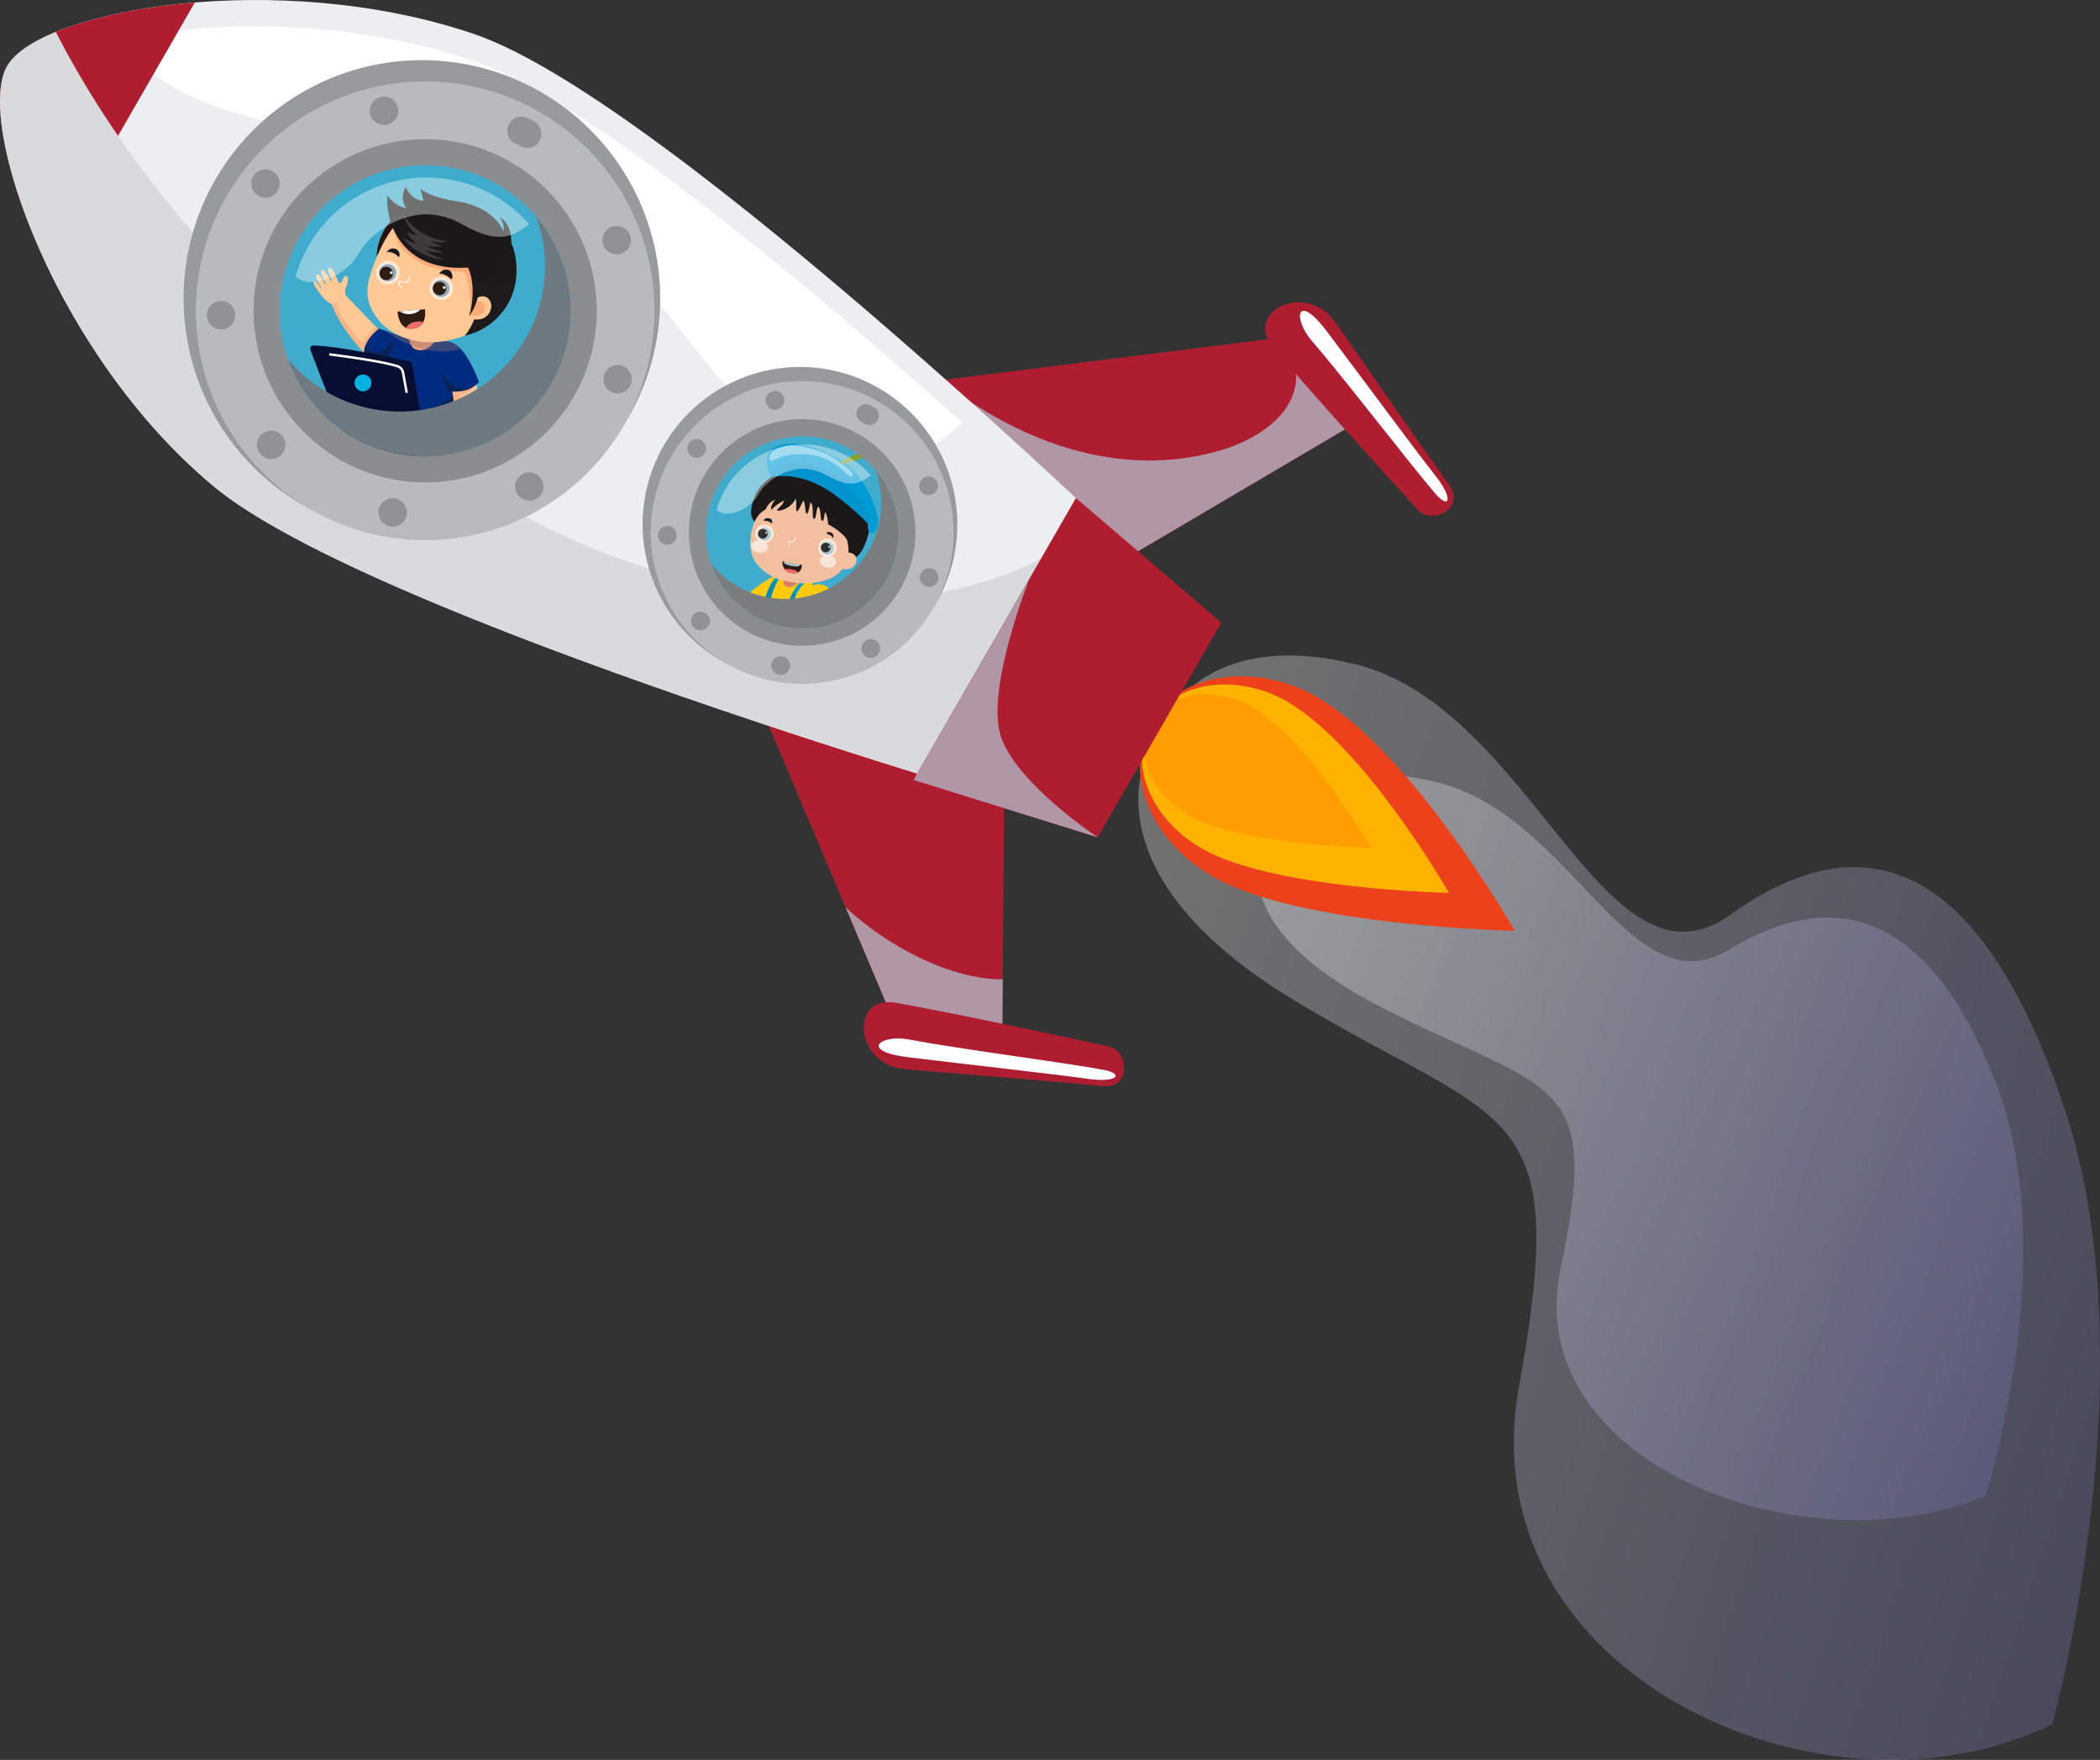 <svg xmlns="http://www.w3.org/2000/svg" xmlns:xlink="http://www.w3.org/1999/xlink" width="1099.788" height="921.557" viewBox="0 0 1099.788 921.557">
  <rect x="0" y="0" width="1099.788" height="921.557" fill="#333333" stroke="none"/>
  <defs>
    <linearGradient id="linear-gradient" y1="0.276" x2="1.076" y2="0.75" gradientUnits="objectBoundingBox">
      <stop offset="0" stop-color="#fff"/>
      <stop offset="1" stop-color="#787ab9"/>
    </linearGradient>
    <linearGradient id="linear-gradient-2" x1="0.031" y1="0.237" x2="1.049" y2="0.767" xlink:href="#linear-gradient"/>
    <clipPath id="clip-path">
      <path id="Path_244" data-name="Path 244" d="M3457.23,531.9a76.206,76.206,0,1,1-104.077,27.983A76.2,76.2,0,0,1,3457.23,531.9Z" transform="translate(-3342.964 -521.707)" fill="none"/>
    </clipPath>
    <radialGradient id="radial-gradient" cx="0.5" cy="0.5" r="0.5" gradientTransform="translate(-33.396 41.604) rotate(44.722)" gradientUnits="objectBoundingBox">
      <stop offset="0.001" stop-color="#5b271d"/>
      <stop offset="0.105" stop-color="#5f2c22"/>
      <stop offset="0.238" stop-color="#6a3b32"/>
      <stop offset="0.388" stop-color="#7d544c"/>
      <stop offset="0.549" stop-color="#987771"/>
      <stop offset="0.719" stop-color="#baa4a0"/>
      <stop offset="0.894" stop-color="#e3dad9"/>
      <stop offset="1" stop-color="#fff"/>
    </radialGradient>
    <radialGradient id="radial-gradient-2" cx="0.05" cy="0.576" r="0.924" gradientTransform="matrix(-0.041, -0.999, -0.999, 0.041, -505.738, -485.471)" gradientUnits="objectBoundingBox">
      <stop offset="0" stop-color="#fff"/>
      <stop offset="0.443" stop-color="#fdfdfd"/>
      <stop offset="0.602" stop-color="#f6f8f9"/>
      <stop offset="0.716" stop-color="#eaeef2"/>
      <stop offset="0.808" stop-color="#d9e1e8"/>
      <stop offset="0.887" stop-color="#c3d0da"/>
      <stop offset="0.955" stop-color="#a9bbca"/>
      <stop offset="1" stop-color="#93aabd"/>
    </radialGradient>
    <radialGradient id="radial-gradient-3" cx="0.466" cy="0.48" r="0.558" gradientTransform="matrix(-0.978, -0.162, -0.137, 0.841, -1299.161, -127.001)" gradientUnits="objectBoundingBox">
      <stop offset="0" stop-color="#9e4c58"/>
      <stop offset="0.22" stop-color="#9f4e5a"/>
      <stop offset="0.372" stop-color="#a45763"/>
      <stop offset="0.504" stop-color="#ac6771"/>
      <stop offset="0.624" stop-color="#b87d85"/>
      <stop offset="0.736" stop-color="#c799a0"/>
      <stop offset="0.843" stop-color="#dabbc0"/>
      <stop offset="0.943" stop-color="#f0e4e6"/>
      <stop offset="1" stop-color="#fff"/>
    </radialGradient>
    <radialGradient id="radial-gradient-4" cx="0.5" cy="0.5" r="0.5" gradientTransform="matrix(0.979, 0.203, -0.203, 0.979, -5.327, 13.276)" xlink:href="#radial-gradient"/>
    <radialGradient id="radial-gradient-5" cx="0.401" cy="0.945" r="0.924" gradientTransform="matrix(-0.941, -0.337, -0.337, 0.941, -856.529, -148.775)" xlink:href="#radial-gradient-2"/>
    <linearGradient id="linear-gradient-3" x1="-15.205" y1="0.23" x2="-14.641" y2="2.49" gradientUnits="objectBoundingBox">
      <stop offset="0" stop-color="#009ce5"/>
      <stop offset="0.403" stop-color="#080d32"/>
    </linearGradient>
    <linearGradient id="linear-gradient-4" x1="-1.314" y1="1.762" x2="-0.715" y2="4.256" gradientUnits="objectBoundingBox">
      <stop offset="0" stop-color="#00b2e1"/>
      <stop offset="1" stop-color="#284999"/>
    </linearGradient>
    <clipPath id="clip-path-2">
      <path id="Path_287" data-name="Path 287" d="M3985.345,888.844a50.316,50.316,0,1,1-68.718,18.475A50.318,50.318,0,0,1,3985.345,888.844Z" transform="translate(-3909.899 -882.117)" fill="none"/>
    </clipPath>
    <radialGradient id="radial-gradient-6" cx="0.538" cy="0.502" r="0.483" gradientTransform="matrix(-1.038, -0.105, -0.109, 0.994, -295.991, -15.218)" gradientUnits="objectBoundingBox">
      <stop offset="0" stop-color="#fe9e2d"/>
      <stop offset="0.299" stop-color="#feb01f"/>
      <stop offset="0.713" stop-color="#fec311"/>
      <stop offset="1" stop-color="#ffca0c"/>
    </radialGradient>
    <radialGradient id="radial-gradient-7" cx="0.591" cy="0.645" r="0.788" gradientTransform="matrix(-1.055, -0.105, -0.111, 0.994, -544.733, -27.777)" gradientUnits="objectBoundingBox">
      <stop offset="0" stop-color="#fe9e2d"/>
      <stop offset="0.636" stop-color="#febd15"/>
      <stop offset="1" stop-color="#ffca0c"/>
    </radialGradient>
    <radialGradient id="radial-gradient-8" cx="0.175" cy="1.378" r="1.503" gradientTransform="matrix(-0.65, -0.023, -0.015, 1, -821.505, -11.446)" gradientUnits="objectBoundingBox">
      <stop offset="0.391" stop-color="#f8aa9a"/>
      <stop offset="0.57" stop-color="#f6a797"/>
      <stop offset="0.662" stop-color="#f09f90"/>
      <stop offset="0.734" stop-color="#e79283"/>
      <stop offset="0.796" stop-color="#da7f70"/>
      <stop offset="0.801" stop-color="#d97e6f"/>
    </radialGradient>
    <radialGradient id="radial-gradient-9" cx="0.495" cy="0.5" r="0.5" gradientTransform="matrix(0, 1, -1, 0, -323.915, -378.145)" gradientUnits="objectBoundingBox">
      <stop offset="0" stop-color="#eb7ba7"/>
      <stop offset="0.174" stop-color="#eb7fa9"/>
      <stop offset="0.348" stop-color="#ed8bb1"/>
      <stop offset="0.523" stop-color="#f09fbf"/>
      <stop offset="0.698" stop-color="#f4bbd2"/>
      <stop offset="0.872" stop-color="#fadfea"/>
      <stop offset="1" stop-color="#fff"/>
    </radialGradient>
    <radialGradient id="radial-gradient-10" cx="0.495" cy="0.5" r="0.5" gradientTransform="matrix(0, 1, -1, 0, -325.132, -367.639)" xlink:href="#radial-gradient-9"/>
    <radialGradient id="radial-gradient-11" cx="0.477" cy="0.49" r="0.452" gradientTransform="matrix(-1.258, -0.089, -0.113, 0.996, -2318.838, -91.488)" xlink:href="#radial-gradient-3"/>
    <radialGradient id="radial-gradient-12" cx="0.5" cy="0.5" r="0.5" gradientTransform="matrix(0.356, 0.935, -0.935, 0.356, -57.625, 123.129)" xlink:href="#radial-gradient-3"/>
    <radialGradient id="radial-gradient-13" cx="0.452" cy="0.455" r="0.557" gradientTransform="matrix(0.51, 0.86, -0.86, 0.51, -60.08, 162.719)" gradientUnits="objectBoundingBox">
      <stop offset="0" stop-color="#fff"/>
      <stop offset="0.47" stop-color="#fdfdfd"/>
      <stop offset="0.64" stop-color="#f6f9fa"/>
      <stop offset="0.761" stop-color="#eaf1f3"/>
      <stop offset="0.858" stop-color="#d9e6e9"/>
      <stop offset="0.941" stop-color="#c3d7dd"/>
      <stop offset="1" stop-color="#afcad2"/>
    </radialGradient>
    <radialGradient id="radial-gradient-14" cx="0.5" cy="0.5" r="0.5" gradientTransform="matrix(0.334, 0.943, -0.943, 0.334, -116.993, 241.133)" gradientUnits="objectBoundingBox">
      <stop offset="0"/>
      <stop offset="0.366" stop-color="#020202"/>
      <stop offset="0.607" stop-color="#0b0b0b"/>
      <stop offset="0.812" stop-color="#19191a"/>
      <stop offset="0.996" stop-color="#2e2e2f"/>
      <stop offset="1" stop-color="#2f2f30"/>
    </radialGradient>
    <radialGradient id="radial-gradient-15" cx="0.5" cy="0.5" r="0.5" gradientTransform="translate(-7.191 64.97) rotate(31.672)" xlink:href="#radial-gradient-3"/>
    <radialGradient id="radial-gradient-16" cx="0.435" cy="0.486" r="0.557" gradientTransform="matrix(0.883, 0.47, -0.47, 0.883, -6.748, 84.495)" xlink:href="#radial-gradient-13"/>
    <radialGradient id="radial-gradient-17" cx="0.5" cy="0.5" r="0.5" gradientTransform="matrix(1, 0.011, -0.011, 1, 0.394, 2.576)" xlink:href="#radial-gradient-14"/>
    <radialGradient id="radial-gradient-18" cx="0.499" cy="0.505" r="0.601" gradientTransform="matrix(-0.719, -0.166, -0.121, 0.986, -5216.308, -502.492)" gradientUnits="objectBoundingBox">
      <stop offset="0" stop-color="#fff"/>
      <stop offset="0.879" stop-color="#fff"/>
      <stop offset="1" stop-color="#fff"/>
    </radialGradient>
    <radialGradient id="radial-gradient-19" cx="0.499" cy="0.505" r="0.602" gradientTransform="matrix(-0.718, -0.166, -0.121, 0.986, -5114.577, -492.75)" xlink:href="#radial-gradient-18"/>
    <radialGradient id="radial-gradient-20" cx="0.553" cy="0.598" r="1.404" gradientTransform="matrix(-0.308, -0.139, -0.043, 0.99, -635.541, -67.255)" xlink:href="#radial-gradient-13"/>
    <radialGradient id="radial-gradient-21" cx="0.138" cy="0.375" r="0.808" gradientTransform="matrix(-0.451, 0.925, 1.101, 0.379, -391.21, 240.037)" gradientUnits="objectBoundingBox">
      <stop offset="0" stop-color="#eb9123"/>
      <stop offset="0.41" stop-color="#f5b016"/>
      <stop offset="0.758" stop-color="#fcc30e"/>
      <stop offset="1" stop-color="#ffca0c"/>
    </radialGradient>
  </defs>
  <g id="Group_82" data-name="Group 82" transform="translate(-2971.116 -302.016)">
    <path id="Path_175" data-name="Path 175" d="M4963.414,1732.989c-117.861,58.541-306.751-24.977-279.433-176.4s-5.463-135.033-117.081-202.159-77.273-129.569-77.273-129.569,15.611-69.468,108.5-46.832,130.35,178.743,196.7,131.13,129.569-33.563,174.84,101.47S4963.414,1732.989,4963.414,1732.989Z" transform="translate(-917.374 -528.216)" opacity="0.3" fill="url(#linear-gradient)"/>
    <path id="Path_176" data-name="Path 176" d="M5024.384,1709.615c-93.845,39.507-244.243-16.857-222.492-119.049s-4.35-91.131-93.222-136.433-61.527-87.443-61.527-87.443,12.43-46.882,86.386-31.606,103.788,120.629,156.614,88.5,103.167-22.651,139.212,68.479S5024.384,1709.615,5024.384,1709.615Z" transform="translate(-1013.463 -624.305)" opacity="0.3" fill="url(#linear-gradient-2)"/>
    <g id="Group_81" data-name="Group 81" transform="translate(2971.116 302.016)">
      <path id="Path_177" data-name="Path 177" d="M4412.367,746.006l39.486,37.564L4315.53,863.9l-98.187-93.411Z" transform="translate(-3726.476 -571.126)" fill="#af1e30"/>
      <path id="Path_178" data-name="Path 178" d="M4404.99,772.315c-2.838,18.593-23.139,29.968-39.7,34.756-52.3,15.122-104.829-4.419-146.223-36.8l-1.721.216L4315.53,863.9l136.323-80.328-39.486-37.564-13.2,1.655C4403.223,755.753,4406.242,764.112,4404.99,772.315Z" transform="translate(-3726.476 -571.126)" fill="#b196a6" style="mix-blend-mode: multiply;isolation: isolate"/>
      <path id="Path_179" data-name="Path 179" d="M4657.56,727.73c21.1,25.005,61,68.993,75.661,84.854,7.7,8.336,25.029-1.126,16.38-13.088-14.807-20.47-36.4-51.987-59.735-85.273C4674.835,692.783,4641.4,708.588,4657.56,727.73Z" transform="translate(-3990.688 -545.628)" fill="#af1e30"/>
      <path id="Path_180" data-name="Path 180" d="M4705.743,730.906c17.9,20.776,51.456,64.665,64.692,80.013,7.416,8.6,9.535,2.854.474-8.8-15.518-19.943-32.81-43.71-57.3-76.161C4697.842,705.064,4695.588,719.121,4705.743,730.906Z" transform="translate(-4018.77 -552.475)" fill="#fff" style="mix-blend-mode: soft-light;isolation: isolate"/>
      <path id="Path_181" data-name="Path 181" d="M4052.836,1407.67l52.3,15.32,1.125-158.225-130.055-38.1Z" transform="translate(-3580.32 -862.463)" fill="#af1e30"/>
      <path id="Path_182" data-name="Path 182" d="M4141.39,1537.922a160.246,160.246,0,0,1-45.942-29.606l29.661,70.065,52.3,15.32.34-47.779C4164.9,1546.321,4149.954,1541.52,4141.39,1537.922Z" transform="translate(-3652.592 -1033.175)" fill="#b196a6" style="mix-blend-mode: multiply;isolation: isolate"/>
      <g id="Group_51" data-name="Group 51" transform="translate(596.921 354.156)">
        <path id="Path_183" data-name="Path 183" d="M4579.2,1211.9c50.448,29.069,103.779,122.518,103.779,122.518s-112.7-2.218-158.041-28.339c-33.847-19.5-47.241-55.3-32.262-81.307S4547.911,1193.876,4579.2,1211.9Z" transform="translate(-4486.594 -1201.157)" fill="#ec411b"/>
        <path id="Path_184" data-name="Path 184" d="M4565.223,1220.826c41.306,23.8,84.972,100.315,84.972,100.315s-92.282-1.818-129.4-23.205c-27.713-15.969-38.684-45.282-26.417-66.575S4539.6,1206.062,4565.223,1220.826Z" transform="translate(-4488.291 -1207.743)" fill="#ffb300"/>
        <path id="Path_185" data-name="Path 185" d="M4548.652,1231.392c30.474,17.559,62.685,74,62.685,74s-68.075-1.339-95.461-17.119c-20.445-11.779-28.535-33.4-19.487-49.111S4529.75,1220.5,4548.652,1231.392Z" transform="translate(-4490.303 -1215.547)" fill="#ff9d02"/>
      </g>
      <path id="Path_186" data-name="Path 186" d="M3581.769,607.471s-260.009-252.908-362.46-287.679-227.407-12.768-244.46,16.826,25.268,151.018,108.042,219.936,430.67,169.3,430.67,169.3Z" transform="translate(-2971.116 -302.016)" fill="#edeeef"/>
      <path id="Path_187" data-name="Path 187" d="M3254.548,395.409c50.174,9.6,98.662,30.119,137.618,63.917,38.13,33.082,65.44,96.292,118.625,108.438,20.04,4.573,36.656-3.192,52.575-15.138,2.965-2.223,6.36-4.94,9.722-7.979-84.089-75.213-197.337-169.6-257.058-189.865-62.691-21.278-133.736-21.267-183.393-11.294C3156.488,381.6,3214,387.652,3254.548,395.409Z" transform="translate(-3069.016 -323.236)" fill="#fff"/>
      <path id="Path_188" data-name="Path 188" d="M3073.145,305.318c-50.078,4.133-89.277,17.653-98.294,33.3s-1.422,56.981,19.966,102.643Z" transform="translate(-2971.119 -304.018)" fill="#af1e30"/>
      <path id="Path_189" data-name="Path 189" d="M3519.627,618.658c-64.846,35.164-154.211,26.1-221.5,2.6-76.5-26.7-139.812-81.062-195.6-138.515-40.207-41.4-76.015-87.153-102.169-138.3-12.789,5.251-21.757,11.387-25.505,17.889-17.054,29.6,25.268,151.018,108.042,219.936s430.67,169.3,430.67,169.3l68.209-118.387s-13.625-13.248-35.827-34.07A124.567,124.567,0,0,1,3519.627,618.658Z" transform="translate(-2971.116 -327.734)" fill="#d8dadb" style="mix-blend-mode: multiply;isolation: isolate"/>
      <path id="Path_190" data-name="Path 190" d="M4282.154,1141.777l64.758-112.391L4270.783,964.1l-85.063,147.63Z" transform="translate(-3707.308 -703.317)" fill="#af1e30"/>
      <path id="Path_191" data-name="Path 191" d="M4231.729,1154.827c-8.866-24.466,14.7-83.418,14.7-83.418l-60.709,105.364,96.434,30.045S4240.6,1179.3,4231.729,1154.827Z" transform="translate(-3707.308 -768.358)" fill="#b196a6" style="mix-blend-mode: multiply;isolation: isolate"/>
      <g id="Group_65" data-name="Group 65" transform="translate(96.127 31.489)">
        <path id="Path_192" data-name="Path 192" d="M3402.3,398.651a124.8,124.8,0,1,1-170.446,45.831A124.8,124.8,0,0,1,3402.3,398.651Z" transform="translate(-3215.165 -381.962)" fill="#989b9e"/>
        <path id="Path_193" data-name="Path 193" d="M3411.594,426.329a120.091,120.091,0,1,1-164.012,44.1A120.09,120.09,0,0,1,3411.594,426.329Z" transform="translate(-3225.082 -399.12)" fill="#b8babc"/>
        <path id="Path_194" data-name="Path 194" d="M3425.287,458a106.926,106.926,0,1,1-146.032,39.266A106.926,106.926,0,0,1,3425.287,458Z" transform="translate(-3245.346 -419.384)" fill="none" stroke="#909295" stroke-linecap="round" stroke-miterlimit="10" stroke-width="14.855" stroke-dasharray="0 74.277"/>
        <path id="Path_195" data-name="Path 195" d="M3443.032,499.051A89.86,89.86,0,1,1,3320.3,532.046,89.861,89.861,0,0,1,3443.032,499.051Z" transform="translate(-3271.61 -445.649)" fill="#8b8e91"/>
        <path id="Path_196" data-name="Path 196" d="M3457.23,531.9a76.206,76.206,0,1,1-104.077,27.983A76.2,76.2,0,0,1,3457.23,531.9Z" transform="translate(-3292.626 -466.664)" fill="#40accd"/>
        <g id="Group_64" data-name="Group 64" transform="translate(50.338 55.043)">
          <g id="Group_63" data-name="Group 63" clip-path="url(#clip-path)">
            <g id="Group_62" data-name="Group 62" transform="translate(15.959 11.454)">
              <g id="Group_59" data-name="Group 59" transform="translate(1.823)">
                <path id="Path_197" data-name="Path 197" d="M3388.322,665.456c1.487-1.249,2.743,2.243,4.038,3.8.389-.225-1.116-2.146-1.969-4.012-.709-1.55-1.4-3.112-.48-3.68,1.533-.943,3.708,4.917,4.512,5.109.524-.6-3.921-6.716-1.872-7.461,1.6-.58,4.323,6.187,5.01,5.874a11.318,11.318,0,0,0-.925-2.87c-.906-2.394-1.377-3.628-.326-4.17,1.2-.621,2.312,1.663,3.352,4.183,2.173,5.265,2.545,4.364,3.905,1.462.96-2.049,1.974-1.53,2.291-.869.326.681.471,2.306-.793,5.346a5.518,5.518,0,0,0-.288,3.861c-.047,0-.09,0-.136,0,1.811,1.974,11.992,12.884,18.187,18.761-4.292,2.739-6.019,7.543-7.4,12.451-2.312-1.97-8.478-9.366-11.878-14.663a62.068,62.068,0,0,1-6.061-11.747c-1.755-.481-4.126-2.836-5.42-4.5C3389.991,669.672,3387.333,665.857,3388.322,665.456Z" transform="translate(-3388.109 -615.739)" fill="#ffc894"/>
                <path id="Path_198" data-name="Path 198" d="M3414.78,701.731c-.4,5.908,6.461,14.126,11.864,21.055.56.059,1.833,2.01,3.662-1.872,1.373-2.148,3.03-4.518,5.3-5.346.639.626,1.253,1.219,1.832,1.769-4.292,2.739-6.019,7.543-7.4,12.451-2.312-1.97-8.478-9.366-11.878-14.663a62.834,62.834,0,0,1-5.938-11.423A4.234,4.234,0,0,0,3414.78,701.731Z" transform="translate(-3402.723 -642.277)" fill="#f8966a" opacity="0.4" style="mix-blend-mode: multiply;isolation: isolate"/>
                <path id="Path_199" data-name="Path 199" d="M3623.224,939.205s6.785.638,9.253,4.089-.507,10.69-2.281,14.044-6.267,10.931-10.707,8.468-1.09-12.1-1.09-12.1,3.157.393,5.52-5.724S3623.224,939.205,3623.224,939.205Z" transform="translate(-3526.958 -786.214)" fill="#383849"/>
                <path id="Path_200" data-name="Path 200" d="M3635.254,949.129q-.109-.152-.23-.3c-.385,8.385-3.3,16.658-10.364,21.881a4.148,4.148,0,0,1-2.891.592,3.679,3.679,0,0,0,.5.337c4.44,2.463,8.933-5.114,10.707-8.468S3637.722,952.58,3635.254,949.129Z" transform="translate(-3529.735 -792.049)" fill="#c4c0b3"/>
                <path id="Path_201" data-name="Path 201" d="M3617.873,979.867a.43.43,0,0,1,.1-.422c.061-.051.817-.682,1.657-1.339a3.982,3.982,0,0,0-1.46-.675.157.157,0,0,1-.068-.015.246.246,0,0,1-.2-.189.465.465,0,0,1,.053-.417,16.111,16.111,0,0,1,1.61-1.721c-.521-.374-1.01-.7-1.307-.885a.389.389,0,0,1-.143-.338.336.336,0,0,1,.162-.308c2.467-1.049,3.815.068,3.871.117a.427.427,0,0,1,.113.369.284.284,0,0,1-.2.269,3.657,3.657,0,0,0-1.515.748,6.755,6.755,0,0,1,1.509,1.485.484.484,0,0,1,.026.411.339.339,0,0,1-.165.315,7.714,7.714,0,0,0-1.217.8c.7.49,1.3.952,1.432,1.058a.435.435,0,0,1,.111.427c-.04.163-.154.258-.269.206a6.034,6.034,0,0,0-3.829.322.156.156,0,0,1-.092,0A.284.284,0,0,1,3617.873,979.867Zm2.3-1.407c-.249.191-.5.387-.731.573a7.151,7.151,0,0,1,1.375-.127C3620.61,978.758,3620.392,978.607,3620.174,978.46Zm-.985-1.342c.306.164.638.367.965.582.306-.232.607-.453.873-.637A5.348,5.348,0,0,0,3619.188,977.118Zm.866-1.665a13.966,13.966,0,0,0-1.042,1.007,5.581,5.581,0,0,1,2.186-.058A13.513,13.513,0,0,0,3620.055,975.453Zm-1-1.47c.281.189.627.428.985.692a6.542,6.542,0,0,1,1.135-.761A3.943,3.943,0,0,0,3619.051,973.983Z" transform="translate(-3527.362 -806.764)" fill="#e0e1e1"/>
                <path id="Path_202" data-name="Path 202" d="M3441.383,1017.019s-14.292-1.113-14.681,4.555c-.285,4.156,9.472,7.491,15.445,8.527,7.536,1.307,13.983.912,14.923-1.989.911-2.808.291-7.908.291-7.908S3450.229,1024.575,3441.383,1017.019Z" transform="translate(-3411.497 -833.324)" fill="#383849"/>
                <path id="Path_203" data-name="Path 203" d="M3429.628,1028.471a6.838,6.838,0,0,1-2.469-3.372,3.075,3.075,0,0,0-.456,1.426c-.285,4.156,9.472,7.491,15.445,8.527,7.536,1.307,13.983.912,14.923-1.989.06-.185.113-.38.16-.582C3447.84,1034.209,3439.333,1033.519,3429.628,1028.471Z" transform="translate(-3411.497 -838.276)" fill="#c4c0b3"/>
                <path id="Path_204" data-name="Path 204" d="M3463.226,738.951c4.781,1.609,5.66,1.946,10.948,3.879a177.327,177.327,0,0,0-7.716,16.759,73,73,0,0,1-10.544-6.572C3453.583,749.21,3458.934,741.69,3463.226,738.951Z" transform="translate(-3428.864 -664.836)" fill="#002b7f"/>
                <path id="Path_205" data-name="Path 205" d="M3464.137,758.911c3.167-1.187,5.323-5.649,9.04-7.036-2.044,2.546-4.6,9.9-6.719,15.548a73.062,73.062,0,0,1-10.544-6.572c-.8-1.309-.694-3.057-.034-4.9C3458.345,758.343,3460.962,759.969,3464.137,758.911Z" transform="translate(-3428.864 -672.67)" fill="#1a1818" opacity="0.4" style="mix-blend-mode: multiply;isolation: isolate"/>
                <path id="Path_206" data-name="Path 206" d="M3462.436,865.074s-2.49,51.906-3.138,59.85c2.625,3.533,13.753,7.244,17.97,4.847,2.453-26.365,5.205-37.88,5.27-43.924,2.67,5.794,5.607,8.116,9.339,11.252,7.1,5.97,26.353,12.306,31.7,11.894,7.182-3.311,5.455-15.061,5.455-15.061s-11.564-4.416-16.208-9.045c0,0,.309-13.953-1.632-17.258C3511.189,867.628,3482.356,881.6,3462.436,865.074Z" transform="translate(-3431.257 -741.282)" fill="#b87e67"/>
                <path id="Path_207" data-name="Path 207" d="M3533.81,871.558c1.941,3.305,1.632,17.258,1.632,17.258,4.644,4.629,16.208,9.045,16.208,9.045s1.727,11.75-5.454,15.061c-.214.016-.459.018-.717.014,3.094-3.418,3.9-8.6,2-11.939-2.386-4.214-8.809-7.721-12.4-5.836-2.976,1.385-7.927,5.391-11.728,3.859.059-.56-1.5-1.857-.883-2.357,7.249-4.331,9.018-10.371,8.665-17.766-9.606,5.214-21.894,9.014-30.585.173-1.365-1.223-2.671-2.494-3.93-3.8C3514.537,880.9,3533.81,871.558,3533.81,871.558Z" transform="translate(-3453.878 -745.212)" fill="#74545e" opacity="0.4" style="mix-blend-mode: multiply;isolation: isolate"/>
                <path id="Path_208" data-name="Path 208" d="M3488.716,895.141c1.752,5.117,6.407,8.263,6.11,13.853-.259,10.151-1.281,16.119-1.928,29.323-.211,4.309-1.508,7.647-4.106,10.219,2.508.388,4.831.3,6.306-.54,2.331-25.05,5.031-37.523,5.35-43.89C3496.208,901.229,3491.707,898.385,3488.716,895.141Z" transform="translate(-3449.088 -759.506)" fill="#74545e" opacity="0.4" style="mix-blend-mode: multiply;isolation: isolate"/>
                <path id="Path_209" data-name="Path 209" d="M3477.4,747.912s-4.94,6.8-10.563,26.005a132.654,132.654,0,0,0-4.945,26.164s4.21,6.244,25.427,6.156c13.992-.057,29.4-5.212,29.315-9.216-.8-5.9-3.456-12-5.213-22.789-3.221-19.773-7.89-22.326-7.89-22.326S3500.995,748.81,3477.4,747.912Z" transform="translate(-3432.829 -670.268)" fill="#002b7f"/>
                <path id="Path_210" data-name="Path 210" d="M3515.237,836.343c-4.6-1.62-3.68-4.934-3-5.995-3.417-4.221,1.81-10.712,7.6-9.647,4.162-.7,11.859-2.611,15.921-7.589a35.354,35.354,0,0,0,4.746-9.2c.263,1.327.521,2.739.769,4.265,1.757,10.787,4.41,16.887,5.213,22.789.088,4-15.322,9.159-29.315,9.216-1.281.005-2.5-.013-3.657-.052C3511.191,837.591,3522.39,839.6,3515.237,836.343Z" transform="translate(-3462.685 -704.208)" fill="#1a1818" opacity="0.4" style="mix-blend-mode: multiply;isolation: isolate"/>
                <path id="Path_211" data-name="Path 211" d="M3514.59,747.266s-.055,6.077,3.423,7.477c7.07,2.846,11.466-6.019,11.466-6.019Z" transform="translate(-3464.771 -669.876)" fill="#f9a27c"/>
                <path id="Path_212" data-name="Path 212" d="M3445.158,1016.9a.386.386,0,0,1,.429.065c.055.064.736.851,1.449,1.732a5.071,5.071,0,0,0,.577-1.728.2.2,0,0,1,.011-.08.286.286,0,0,1,.175-.252.416.416,0,0,1,.421.014,15.854,15.854,0,0,1,1.829,1.636c.338-.631.629-1.22.8-1.578a.394.394,0,0,1,.328-.2.313.313,0,0,1,.319.15c1.214,2.68.188,4.33.143,4.4a.418.418,0,0,1-.361.169.276.276,0,0,1-.282-.194,4.158,4.158,0,0,0-.849-1.635,7.868,7.868,0,0,1-1.383,1.872.442.442,0,0,1-.409.074.314.314,0,0,1-.326-.152,8.448,8.448,0,0,0-.877-1.292c-.442.851-.865,1.574-.961,1.739a.421.421,0,0,1-.42.173c-.165-.028-.268-.146-.224-.282a7.661,7.661,0,0,0-.579-4.3.2.2,0,0,1-.009-.1A.317.317,0,0,1,3445.158,1016.9Zm1.561,2.453c-.208-.261-.421-.521-.622-.766a9.062,9.062,0,0,1,.219,1.543C3446.45,1019.876,3446.586,1019.613,3446.719,1019.349Zm1.275-1.263c-.143.364-.324.763-.517,1.157.253.321.494.638.7.92A6.821,6.821,0,0,0,3447.994,1018.086Zm1.723.8a14.172,14.172,0,0,0-1.076-1.07,7.129,7.129,0,0,1,.2,2.47A16.1,16.1,0,0,0,3449.717,1018.885Zm1.4-1.3c-.17.339-.386.757-.625,1.192a7.052,7.052,0,0,1,.837,1.2A5.024,5.024,0,0,0,3451.119,1017.587Z" transform="translate(-3422.562 -833.066)" fill="#e0e1e1"/>
                <path id="Path_213" data-name="Path 213" d="M3550.626,817.668a28.782,28.782,0,0,0-1.122-6.557c4.837-.633,7.445-1.521,12.1-4.835,1.875,5.066,2.873,11.772,2.18,14.525-1.975,7.858-18.732,14.855-24.96,14.162.779-4.774-.839-6.544-3.524-9.775C3539.6,824.435,3550.626,817.668,3550.626,817.668Z" transform="translate(-3477.322 -705.644)" fill="#ffc894"/>
                <path id="Path_214" data-name="Path 214" d="M3573.286,814.37c2.081,1.81,3.05,5.545,2.211,7.047-2.388-3.255-3.924-2.607-7.5-2.3,1.475-.856,2.448-1.452,2.448-1.452a28.782,28.782,0,0,0-1.122-6.557c4.837-.633,7.445-1.521,12.1-4.835.31.837.593,1.72.851,2.621C3581.312,811.766,3576.607,813.9,3573.286,814.37Z" transform="translate(-3497.144 -705.644)" fill="#f8966a" opacity="0.4" style="mix-blend-mode: multiply;isolation: isolate"/>
                <g id="Group_52" data-name="Group 52" transform="translate(50.51 117.945)">
                  <path id="Path_215" data-name="Path 215" d="M3520.012,862.088c.049-.024.1-.047.152-.068a4.615,4.615,0,0,0-.588.169c-1.16.432-1.771-2.209-1.114-2.969a1.692,1.692,0,0,1,1.06-.69c-.336.024-.653.042-.906.045-1.083.015-1.492-1.5-1.079-3.058a1.138,1.138,0,0,1,.3-.523c-.922.14-1.938-.921-1.292-2.6.7-1.816,5.177-2.552,7.836-1.965,1.54.34,4.329,3.851,4.715,7.6s-2.664,5.041-3.627,5.533a6.687,6.687,0,0,1-5.376.475A1.058,1.058,0,0,1,3520.012,862.088Z" transform="translate(-3516.344 -850.228)" fill="#ffc894"/>
                  <path id="Path_216" data-name="Path 216" d="M3520.012,863.471c.049-.024.1-.047.152-.068a4.6,4.6,0,0,0-.588.169c-1.16.432-1.771-2.209-1.114-2.969a1.692,1.692,0,0,1,1.06-.69c-.336.024-.653.042-.906.045-1.083.015-1.492-1.5-1.079-3.058a1.137,1.137,0,0,1,.3-.523c-.922.14-1.938-.921-1.292-2.6a2.962,2.962,0,0,1,1.5-1.264,2.035,2.035,0,0,0,.253,2.484c1.23,1.046,5.166-.883,5.778-.5-.118.223-3.008.652-4.708,1.507a1.549,1.549,0,0,0-.775,1.662c.136.993.461,1.357.908,1.414,1.78.1,4.976-1.072,4.871-.732-.156.3-3.3.7-4.416,1.806a1.837,1.837,0,0,0,.369,2.63c.71.209,4.157-.858,4.507-.628-.142.358-2.79.445-4.246,1.23-.306.4.29,1.567.91,1.781a7.541,7.541,0,0,0,4.168-.321l-.2.1a6.687,6.687,0,0,1-5.376.475A1.058,1.058,0,0,1,3520.012,863.471Z" transform="translate(-3516.344 -851.61)" fill="#f8966a" opacity="0.4" style="mix-blend-mode: multiply;isolation: isolate"/>
                </g>
                <path id="Path_217" data-name="Path 217" d="M3559.336,782.333c-1.422-1.9-2.935-6.662-4.57-11.137-3.564-9.759,2.54-15.086,2.54-15.086,7.867-.991,14.268,11.806,17.746,21.2C3570.294,782.092,3566.05,782.278,3559.336,782.333Z" transform="translate(-3488.446 -675.204)" fill="#002b7f"/>
                <path id="Path_218" data-name="Path 218" d="M3557.132,796.274a28.828,28.828,0,0,0,6.47,7.114c2.926,2.288,6.657,2.165,10.079,1.071-3.527,2.093-7.182,2.21-12.234,2.251C3560.1,804.907,3558.669,800.536,3557.132,796.274Z" transform="translate(-3490.556 -699.581)" fill="#1a1818" opacity="0.4" style="mix-blend-mode: multiply;isolation: isolate"/>
                <path id="Path_219" data-name="Path 219" d="M3483.82,741.833c2.135.738,3.607,1.279,6.8,2.448l.067-.054c16.093.612,22.386,2.247,24.762,3.225,2.977-.189,5.56,1.425,7.806,4.007C3509.76,755.026,3494.88,750.582,3483.82,741.833Z" transform="translate(-3446.121 -666.583)" fill="#886f72" opacity="0.4" style="mix-blend-mode: multiply;isolation: isolate"/>
                <path id="Path_220" data-name="Path 220" d="M3479.928,593.663s-7.654,7.752-7.968,19.122c0,0,7.811-9.216,14.7-12.207C3486.662,600.578,3480.411,597.075,3479.928,593.663Z" transform="translate(-3438.932 -576.775)" fill="#2b1410"/>
                <path id="Path_221" data-name="Path 221" d="M3475.894,590.962s-5.125,3.5-11.492,18.691c-4.738,11.31-6.594,19.046-2.256,27.441,7.291,14.112,23.993,18.568,37.786,16.167,33.674-5.86,33.554-31.813,22.457-51.235C3515.164,589.382,3491.674,581.506,3475.894,590.962Z" transform="translate(-3431.502 -572.609)" fill="#ffc894"/>
                <path id="Path_222" data-name="Path 222" d="M3543.709,601.293c-7.225-12.644-28.071-21.131-43.852-11.675a18.631,18.631,0,0,0-4.981,3.858c.952,15.55,21.908,23.36,36.075,22.64,3.792,3.588,4.147,16.5,3.951,22.786,3.39-3.745,7.534-6.438,11.071-9.907C3548.672,619.223,3547.958,608.731,3543.709,601.293Z" transform="translate(-3452.822 -571.876)" fill="#f8966a" opacity="0.6" style="mix-blend-mode: multiply;isolation: isolate"/>
                <path id="Path_223" data-name="Path 223" d="M3486.008,555.15s-1.714,15.814,9.986,27.667c6.512,6.6,17.21,11.159,32.245,10.076,2.726,5.913,3.564,15.2.5,25.708l7.01-10.985s-3.505,14.5-9.17,20.954a34.55,34.55,0,0,0,17.919-10.358c13.663-14.66,8.58-34.325,6.441-37.892,0,0,.611-10.493-6.165-13.713a8.692,8.692,0,0,1,2.01,7.425s-4.113-12.849-24.833-15.916c-13.777-2.04-18.614-6.43-18.614-6.43l1.655,6.322s-5.674.257-9.435-7.221a10.519,10.519,0,0,0,.318,11.091S3490.313,561.083,3486.008,555.15Z" transform="translate(-3447.394 -550.787)" fill="#1a1818"/>
                <path id="Path_224" data-name="Path 224" d="M3611.922,660.584c.944-4.274-.743-14.138-2.817-12.311-2,4.656.007,13.1-3.157,13.891-2.427.61-2.661-6.651-5.146-6.937-.649,2.142-2.979,7.515-4.864,3.32-1.5-3.144-2.69-7.713-6.247-8.323.076.549.152,1.109.222,1.675.294-.017.588-.033.887-.054,2.726,5.913,3.564,15.2.5,25.708l7.01-10.985s-3.505,14.5-9.17,20.954a34.717,34.717,0,0,0,27.069-35.171C3615.733,653.333,3612.519,659.669,3611.922,660.584Z" transform="translate(-3509.956 -609.74)" fill="#2a2a29" opacity="0.16"/>
                <g id="Group_53" data-name="Group 53" transform="translate(80.942 57.191)">
                  <path id="Path_225" data-name="Path 225" d="M3593.606,707.164c1.575.9,8.134,2.505,11.092-2.548s-1-10.551-6.111-7.976C3598.587,696.641,3597.352,702.835,3593.606,707.164Z" transform="translate(-3593.606 -695.985)" fill="#ffc894"/>
                  <path id="Path_226" data-name="Path 226" d="M3603.969,705.668a4.584,4.584,0,0,1-2.722,3.753,7.728,7.728,0,0,1-5.029.228,26.2,26.2,0,0,0,3.465-7.343C3600.879,702.109,3604.317,702.423,3603.969,705.668Z" transform="translate(-3595.189 -699.788)" fill="#f8966a" opacity="0.6" style="mix-blend-mode: multiply;isolation: isolate"/>
                </g>
                <g id="Group_55" data-name="Group 55" transform="translate(58.318 44.386)">
                  <g id="Group_54" data-name="Group 54">
                    <circle id="Ellipse_13" data-name="Ellipse 13" cx="6.197" cy="6.197" r="6.197" transform="matrix(0.839, -0.545, 0.545, 0.839, 0, 6.751)" opacity="0.6" fill="url(#radial-gradient)" style="mix-blend-mode: multiply;isolation: isolate"/>
                    <circle id="Ellipse_14" data-name="Ellipse 14" cx="4.494" cy="4.494" r="4.494" transform="translate(2.555 11.141) rotate(-67.95)" fill="url(#radial-gradient-2)"/>
                    <path id="Path_227" data-name="Path 227" d="M3553.566,680.851a3.494,3.494,0,1,1-2.711-4.131A3.493,3.493,0,0,1,3553.566,680.851Z" transform="translate(-3542.522 -671.458)" fill="#2e1b12"/>
                    <path id="Path_228" data-name="Path 228" d="M3561.356,683.324a.725.725,0,1,1-.562-.857A.725.725,0,0,1,3561.356,683.324Z" transform="translate(-3550.566 -674.977)" fill="#fff"/>
                  </g>
                </g>
                <path id="Path_229" data-name="Path 229" d="M3502.312,675.42l.306-.426a2.747,2.747,0,0,1-1.254-2.833c.053-.129.164-.134.89.077a7.271,7.271,0,0,0,2.1.359c2.319-.015,2.758-3.333,2.775-3.474l-.593-.08c0,.03-.4,3.03-2.217,3.041a6.5,6.5,0,0,1-1.9-.332c-.671-.193-1.365-.395-1.618.215A3.227,3.227,0,0,0,3502.312,675.42Z" transform="translate(-3456.348 -622.464)" fill="url(#radial-gradient-3)" style="mix-blend-mode: multiply;isolation: isolate"/>
                <path id="Path_230" data-name="Path 230" d="M3561.34,665.514s-3.191-3.279-6.271-2.869a4.065,4.065,0,0,1,4.717-2.015C3562.045,661.243,3562.571,664.9,3561.34,665.514Z" transform="translate(-3489.306 -617.262)" fill="#1a1818"/>
                <path id="Path_231" data-name="Path 231" d="M3491.578,636.843s-2.955-3.429-6.24-2.4a3.668,3.668,0,0,1,3.925-2.047C3492.137,632.8,3492.6,636.432,3491.578,636.843Z" transform="translate(-3447.041 -600.222)" fill="#1a1818"/>
                <g id="Group_57" data-name="Group 57" transform="translate(32.788 38.578)">
                  <g id="Group_56" data-name="Group 56">
                    <path id="Path_232" data-name="Path 232" d="M3483.618,656.188a6.2,6.2,0,1,1-4.809-7.326A6.2,6.2,0,0,1,3483.618,656.188Z" transform="translate(-3471.352 -648.731)" opacity="0.6" fill="url(#radial-gradient-4)" style="mix-blend-mode: multiply;isolation: isolate"/>
                    <path id="Path_233" data-name="Path 233" d="M3484.152,658.692a4.494,4.494,0,1,1-3.488-5.313A4.494,4.494,0,0,1,3484.152,658.692Z" transform="translate(-3473.719 -651.491)" fill="url(#radial-gradient-5)"/>
                    <path id="Path_234" data-name="Path 234" d="M3482.709,660.82A3.494,3.494,0,1,1,3480,656.69,3.493,3.493,0,0,1,3482.709,660.82Z" transform="translate(-3474.044 -653.51)" fill="#2e1b12"/>
                    <path id="Path_235" data-name="Path 235" d="M3490.9,663.673a.725.725,0,1,1-.562-.857A.725.725,0,0,1,3490.9,663.673Z" transform="translate(-3482.332 -657.259)" fill="#fff"/>
                  </g>
                </g>
                <g id="Group_58" data-name="Group 58" transform="translate(43.96 63.931)">
                  <path id="Path_236" data-name="Path 236" d="M3499.715,714.347l14.3-1.251s1.832,8.965-6.08,10.171S3499.715,714.347,3499.715,714.347Z" transform="translate(-3499.715 -713.096)" fill="#2e1b12"/>
                  <path id="Path_237" data-name="Path 237" d="M3515.239,729.616a7.121,7.121,0,0,0-4.366,3.027,6.579,6.579,0,0,0,3.825.435,6.793,6.793,0,0,0,4.937-2.926C3519.747,728.88,3516.993,729.284,3515.239,729.616Z" transform="translate(-3506.478 -722.906)" fill="#ee6a6b"/>
                  <path id="Path_238" data-name="Path 238" d="M3513.3,713.935a2.048,2.048,0,0,0,.316-.314l-10.657.932C3505.753,716.8,3510.886,716.236,3513.3,713.935Z" transform="translate(-3501.682 -713.414)" fill="#fff"/>
                </g>
                <path id="Path_239" data-name="Path 239" d="M3511.5,603.912c-1.47-1.2-3.994-3.35-4.241-4.837,2.323,1.334,4.243,2.544,6.6,2.918-1.424-1.674-4.61-3.6-4.787-6.185a13.962,13.962,0,0,0,5.063,1.79,23.126,23.126,0,0,1-7.451-11.226,30.878,30.878,0,0,0,11.3,10.543,32.45,32.45,0,0,0,12.08,3.728c-1.55,1.021-7,.558-8.985-.038a30.579,30.579,0,0,0,5.947,2.452c-2.8.9-6.487.43-9.367-.184,3.271,1.175,7.271,2.635,10.542,3.81a33.81,33.81,0,0,1-9.8-1.284c.968,1.029,6.144,3.916,9.95,4.506C3523.148,610.77,3515.011,606.765,3511.5,603.912Z" transform="translate(-3459.98 -572.356)" fill="#3e3a3b"/>
              </g>
              <g id="Group_60" data-name="Group 60" transform="translate(0 82.931)">
                <path id="Path_240" data-name="Path 240" d="M3446.284,824.845l-9.469-53.9a1.534,1.534,0,0,0-1.175-1.235c-2.681-.6-10.453-2.321-19.454-4.046-10.842-2.078-23.466-4.167-31.125-4.329a1.539,1.539,0,0,0-1.483,2.071c3.4,9.189,17.41,46.586,25.075,59.161a1.545,1.545,0,0,0,1.172.737l34.8,3.34A1.54,1.54,0,0,0,3446.284,824.845Z" transform="translate(-3383.481 -761.334)" fill="url(#linear-gradient-3)"/>
                <circle id="Ellipse_15" data-name="Ellipse 15" cx="4.422" cy="4.422" r="4.422" transform="translate(23.238 15.168)" fill="url(#linear-gradient-4)"/>
                <path id="Path_241" data-name="Path 241" d="M3448.694,792.393l-1.96-10.668a3.531,3.531,0,0,0-2.377-2.74c-9.347-3-35.466-6.182-35.73-6.213l.152-1.249c1.077.13,26.5,3.227,35.963,6.265a4.785,4.785,0,0,1,3.229,3.71l1.96,10.669Z" transform="translate(-3398.723 -767.51)" fill="#fff"/>
              </g>
              <g id="Group_61" data-name="Group 61" transform="translate(52.332 117.945)">
                <path id="Path_242" data-name="Path 242" d="M3520.012,862.088c.049-.024.1-.047.152-.068a4.615,4.615,0,0,0-.588.169c-1.16.432-1.771-2.209-1.114-2.969a1.692,1.692,0,0,1,1.06-.69c-.336.024-.653.042-.906.045-1.083.015-1.492-1.5-1.079-3.058a1.138,1.138,0,0,1,.3-.523c-.922.14-1.938-.921-1.292-2.6.7-1.816,5.177-2.552,7.836-1.965,1.54.34,4.329,3.851,4.715,7.6s-2.664,5.041-3.627,5.533a6.687,6.687,0,0,1-5.376.475A1.058,1.058,0,0,1,3520.012,862.088Z" transform="translate(-3516.344 -850.228)" fill="#ffc894"/>
                <path id="Path_243" data-name="Path 243" d="M3520.012,863.471c.049-.024.1-.047.152-.068a4.6,4.6,0,0,0-.588.169c-1.16.432-1.771-2.209-1.114-2.969a1.692,1.692,0,0,1,1.06-.69c-.336.024-.653.042-.906.045-1.083.015-1.492-1.5-1.079-3.058a1.137,1.137,0,0,1,.3-.523c-.922.14-1.938-.921-1.292-2.6a2.962,2.962,0,0,1,1.5-1.264,2.035,2.035,0,0,0,.253,2.484c1.23,1.046,5.166-.883,5.778-.5-.118.223-3.008.652-4.708,1.507a1.549,1.549,0,0,0-.775,1.662c.136.993.461,1.357.908,1.414,1.78.1,4.976-1.072,4.871-.732-.156.3-3.3.7-4.416,1.806a1.837,1.837,0,0,0,.369,2.63c.71.209,4.157-.858,4.507-.628-.142.358-2.79.445-4.246,1.23-.306.4.29,1.567.91,1.781a7.541,7.541,0,0,0,4.168-.321l-.2.1a6.687,6.687,0,0,1-5.376.475A1.058,1.058,0,0,1,3520.012,863.471Z" transform="translate(-3516.344 -851.61)" fill="#f8966a" opacity="0.4" style="mix-blend-mode: multiply;isolation: isolate"/>
              </g>
            </g>
          </g>
        </g>
        <path id="Path_245" data-name="Path 245" d="M3395.765,580.053c1.725-2.633,4.536-7.306,6.9-9.467,7.434-6.808,14.72-10.965,24.714-12.729,7.842-1.385,16.783.792,23.639,4.637,8.916,5,19.774,9.952,29.671,3.951a55.062,55.062,0,0,0,5.654-3.844,71.236,71.236,0,0,0-122.307,27.6C3372.942,597.36,3389.581,589.509,3395.765,580.053Z" transform="translate(-3305.398 -476.699)" fill="#fff" opacity="0.38"/>
        <path id="Path_246" data-name="Path 246" d="M3478.571,654.43a76.036,76.036,0,0,1-124.354,10.892,76.156,76.156,0,1,0,130.106-74.364A75.973,75.973,0,0,1,3478.571,654.43Z" transform="translate(-3299.447 -508.639)" fill="#6e7981" style="mix-blend-mode: multiply;isolation: isolate"/>
      </g>
      <g id="Group_80" data-name="Group 80" transform="translate(336.535 192.148)">
        <path id="Path_247" data-name="Path 247" d="M3949.077,800.862a82.4,82.4,0,1,1-112.54,30.262A82.407,82.407,0,0,1,3949.077,800.862Z" transform="translate(-3825.52 -789.845)" fill="#989b9e"/>
        <path id="Path_248" data-name="Path 248" d="M3955.215,819.142a79.292,79.292,0,1,1-108.292,29.116A79.292,79.292,0,0,1,3955.215,819.142Z" transform="translate(-3832.066 -801.176)" fill="#b8babc"/>
        <path id="Path_249" data-name="Path 249" d="M3964.255,840.051a70.6,70.6,0,1,1-96.421,25.924A70.6,70.6,0,0,1,3964.255,840.051Z" transform="translate(-3845.446 -814.554)" fill="none" stroke="#909295" stroke-linecap="round" stroke-miterlimit="10" stroke-width="9.809" stroke-dasharray="0 49.043"/>
        <path id="Path_250" data-name="Path 250" d="M3975.97,867.155a59.331,59.331,0,1,1-81.031,21.789A59.331,59.331,0,0,1,3975.97,867.155Z" transform="translate(-3862.788 -831.896)" fill="#8b8e91"/>
        <path id="Path_251" data-name="Path 251" d="M3985.345,888.844a50.316,50.316,0,1,1-68.718,18.475A50.318,50.318,0,0,1,3985.345,888.844Z" transform="translate(-3876.664 -845.773)" fill="#40accd"/>
        <g id="Group_79" data-name="Group 79" transform="translate(33.236 36.344)">
          <g id="Group_78" data-name="Group 78" clip-path="url(#clip-path-2)">
            <g id="Group_77" data-name="Group 77" transform="translate(-30.333 3.842)">
              <path id="Path_252" data-name="Path 252" d="M3897.27,1100.965a12.512,12.512,0,0,0,3.233.265c5.892-.232,15.54-3.474,21.891-8.335.624,2.831,2.927,4.3,4.7,5.972-2.969,1.359-6.324,3.541-10.465,5.309-8.175,3.492-12.708,3.1-12.708,3.1a8.454,8.454,0,0,1-6.825,1.831C3892.71,1110.347,3886.373,1102.708,3897.27,1100.965Z" transform="translate(-3868.253 -1013.715)" fill="#f2bfa0"/>
              <path id="Path_253" data-name="Path 253" d="M3940.387,1093.948c.513-.348,1.042-.686,1.521-1.053.624,2.831,2.926,4.3,4.7,5.972-2.969,1.359-6.324,3.541-10.465,5.309-8.175,3.492-12.707,3.1-12.707,3.1a62.118,62.118,0,0,0,14.739-5.29C3943.633,1099.052,3941.467,1095.32,3940.387,1093.948Z" transform="translate(-3887.768 -1013.715)" fill="#d09a9c" opacity="0.4" style="mix-blend-mode: multiply;isolation: isolate"/>
              <path id="Path_254" data-name="Path 254" d="M4011.665,1085.7s1.534,8.451,1.424,9.49c-13.838,4.675-31.137-5.788-31.106-7.129s1.331-6.2,1.458-7.2c3.7-11.69,6.024-15.269,8.826-16.964,7.3,3.262,17.035,4.438,17.035,4.438S4010.8,1079.162,4011.665,1085.7Z" transform="translate(-3923.257 -996.138)" fill="url(#radial-gradient-6)"/>
              <path id="Path_255" data-name="Path 255" d="M3983.626,1065.774s-4.487-.6-16.675,9.841c0,0,2.2,6.745,6.708,8.164,0,0,7.543-5.974,10.266-8.975Z" transform="translate(-3914.146 -997.273)" fill="url(#radial-gradient-7)"/>
              <path id="Path_256" data-name="Path 256" d="M3987.945,1069.6a20.461,20.461,0,0,0-6.616,14.464s7.52,9,14.131,9.523c0,0,2.41,23.236,2.85,36.124,0,0-5.986,4.278-19.583,3.6s-23.743-7.536-25.79-14.574c0,0,11.471-32.777,13.033-37.746s3.079-11.087,8.089-15.633l1.8.553s-3.754,3.225-5.787,11.641l8.619,3.68s3.039-9.287,7.4-12.141Z" transform="translate(-3905.652 -997.023)" fill="#009fd5"/>
              <path id="Path_257" data-name="Path 257" d="M4022.078,1069.036s-3.374,4.7-7.129,4.107c-4.226-.662-1.246-6.061-1.246-6.061S4019.806,1069.486,4022.078,1069.036Z" transform="translate(-3941.865 -998.07)" fill="url(#radial-gradient-8)"/>
              <g id="Group_68" data-name="Group 68" transform="translate(53.45 23.121)">
                <g id="Group_67" data-name="Group 67">
                  <g id="Group_66" data-name="Group 66">
                    <path id="Path_258" data-name="Path 258" d="M4020.4,977.427c-.432-3.863-1.163-20.114-13.66-25.484-8.58-3.686-23.7.758-28.892,5.108,0,0-8.593,8.806-9.163,21.006,0,0-1.107,7.843,4.278,13.443,4.371,4.544,8.937,7.832,21.954,9.071C4015.676,1001,4021.9,990.871,4020.4,977.427Z" transform="translate(-3968.588 -950.572)" fill="#f2bfa0"/>
                  </g>
                </g>
              </g>
              <ellipse id="Ellipse_16" data-name="Ellipse 16" cx="3.217" cy="4.373" rx="3.217" ry="4.373" transform="matrix(0.143, -0.99, 0.99, 0.143, 89.41, 64.24)" opacity="0.58" fill="url(#radial-gradient-9)" style="mix-blend-mode: multiply;isolation: isolate"/>
              <ellipse id="Ellipse_17" data-name="Ellipse 17" cx="3.259" cy="4.43" rx="3.259" ry="4.43" transform="translate(53.512 56.455) rotate(-81.759)" opacity="0.58" fill="url(#radial-gradient-10)" style="mix-blend-mode: multiply;isolation: isolate"/>
              <path id="Path_259" data-name="Path 259" d="M4073.437,1012.411a1.978,1.978,0,0,0-.981-2.873c-2-.81-2.319.288-2.319.288a2.9,2.9,0,0,0,1.576.921C4072.614,1010.954,4073.437,1012.411,4073.437,1012.411Z" transform="translate(-3976.688 -963.01)" fill="#1a1818"/>
              <path id="Path_260" data-name="Path 260" d="M3990.734,993.718s.433-1.938-.839-2.489c-2.8-1.214-3.649.96-3.649.96a7.116,7.116,0,0,1,2.584.384A6.312,6.312,0,0,1,3990.734,993.718Z" transform="translate(-3925.841 -951.87)" fill="#1a1818"/>
              <path id="Path_261" data-name="Path 261" d="M4020.3,1021.017l.168-.316a1.982,1.982,0,0,1-.848-1.9c.028-.093.094-.1.535,0a3.7,3.7,0,0,0,1.266.124c1.386-.15,1.533-2.494,1.538-2.594l-.357-.02c0,.021-.134,2.14-1.219,2.258a3.323,3.323,0,0,1-1.146-.117c-.408-.094-.83-.193-.959.248A2.326,2.326,0,0,0,4020.3,1021.017Z" transform="translate(-3945.832 -967.294)" fill="url(#radial-gradient-11)" style="mix-blend-mode: multiply;isolation: isolate"/>
              <g id="Group_70" data-name="Group 70" transform="translate(87.541 48.095)">
                <g id="Group_69" data-name="Group 69">
                  <circle id="Ellipse_18" data-name="Ellipse 18" cx="4.886" cy="4.886" r="4.886" transform="translate(0 9.093) rotate(-68.522)" opacity="0.6" fill="url(#radial-gradient-12)" style="mix-blend-mode: multiply;isolation: isolate"/>
                  <circle id="Ellipse_19" data-name="Ellipse 19" cx="3.346" cy="3.346" r="3.346" transform="matrix(0.519, -0.855, 0.855, 0.519, 1.734, 7.762)" fill="url(#radial-gradient-13)"/>
                  <circle id="Ellipse_20" data-name="Ellipse 20" cx="2.524" cy="2.524" r="2.524" transform="translate(2.189 7.807) rotate(-69.861)" fill="url(#radial-gradient-14)"/>
                  <path id="Path_262" data-name="Path 262" d="M4073.248,1028.47a.433.433,0,1,1-.429-.438A.434.434,0,0,1,4073.248,1028.47Z" transform="translate(-4065.591 -1022.495)" fill="#fff"/>
                </g>
              </g>
              <g id="Group_72" data-name="Group 72" transform="translate(54.242 40.379)">
                <g id="Group_71" data-name="Group 71">
                  <circle id="Ellipse_21" data-name="Ellipse 21" cx="4.886" cy="4.886" r="4.886" transform="matrix(0.857, -0.515, 0.515, 0.857, 0, 5.037)" opacity="0.6" fill="url(#radial-gradient-15)" style="mix-blend-mode: multiply;isolation: isolate"/>
                  <circle id="Ellipse_22" data-name="Ellipse 22" cx="3.346" cy="3.346" r="3.346" transform="translate(2.191 5.576) rotate(-27.362)" fill="url(#radial-gradient-16)"/>
                  <path id="Path_263" data-name="Path 263" d="M3984.013,1007.787a2.524,2.524,0,1,1-2.5-2.552A2.524,2.524,0,0,1,3984.013,1007.787Z" transform="translate(-3975.67 -1000.961)" fill="url(#radial-gradient-17)"/>
                  <path id="Path_264" data-name="Path 264" d="M3989.587,1009.723a.433.433,0,1,1-.428-.438A.433.433,0,0,1,3989.587,1009.723Z" transform="translate(-3981.583 -1003.416)" fill="#fff"/>
                </g>
              </g>
              <path id="Path_265" data-name="Path 265" d="M3971.408,939.043c3.478-9.351,13.318-14.978,25.394-16.032,11.57-1.01,20.364,4.376,22.554,8.716,7.818,3.364,13.94,16.607,12.254,24.5-2.564,12-7.729,16.39-10.957,14.144-.03-1.715.563-4.093-.51-8.906-.805-2.8-7.162-7.182-10.008-8.561-.113-2.453-.788-5.554-1.583-6.27-.394.346-.312,4.462-1.56,4.436-1.06-.3-.445-5.606-1.859-7.3-1.283-.247-.946,6.35-2.453,6.344-1.235-1.008.251-7.34-1.861-8.691-.6,3.034-1.045,5.94-2.011,5.952-.687-.3-.708-7.054-1.71-6.772-.925,1.6-2.441,5.447-3.369,5.441-.666-.06.021-4.529-.537-6.648a11.586,11.586,0,0,1-4.434,4.8c-2.271,1.247-4.458,1.92-5.473,1.318.5-.859,3.265-2.8,3.787-5.039a21.456,21.456,0,0,0-6.611,4.8c-.471-1.118-.114-2.454,1.973-5.308a8.457,8.457,0,0,0-4.889,5.011c-4.627,2.636-5.343,5.88-5.983,6.488C3969.857,949.737,3968.746,946.2,3971.408,939.043Z" transform="translate(-3915.881 -910.671)" fill="#1a1818"/>
              <path id="Path_266" data-name="Path 266" d="M4074.7,1045.133c-.045.265.22.53.59.592s.707-.1.752-.367-.22-.53-.591-.592S4074.747,1044.869,4074.7,1045.133Z" transform="translate(-3979.453 -984.536)" opacity="0.48" fill="url(#radial-gradient-18)"/>
              <path id="Path_267" data-name="Path 267" d="M3975.832,1023.169c-.045.265.22.53.591.592s.707-.1.751-.367-.22-.53-.59-.592S3975.876,1022.9,3975.832,1023.169Z" transform="translate(-3919.526 -971.223)" opacity="0.48" fill="url(#radial-gradient-19)"/>
              <g id="Group_73" data-name="Group 73" transform="translate(70.364 61.42)">
                <path id="Path_268" data-name="Path 268" d="M4021.553,1049.688s.729,5.032-4.874,4.5c-4.249-.4-5.385-3.668-5.112-6.386,0,0,.928.6,4.724,1.4A20.27,20.27,0,0,0,4021.553,1049.688Z" transform="translate(-4011.529 -1047.807)" fill="#2e1b12"/>
                <path id="Path_269" data-name="Path 269" d="M4021.3,1060.154a5.778,5.778,0,0,0-2.967-1.456,10.932,10.932,0,0,0-4.087-.212,4.554,4.554,0,0,0,2.938,1.933C4020.226,1061.123,4021.3,1060.154,4021.3,1060.154Z" transform="translate(-4013.176 -1054.223)" fill="#ee6b6b"/>
                <path id="Path_270" data-name="Path 270" d="M4021.835,1050.086s-.508.88-1.057.97a17.3,17.3,0,0,1-5.982-.97c-1.172-.559-1.446-.65-1.439-1.635a24.579,24.579,0,0,0,4.156,1.172A21.129,21.129,0,0,0,4021.835,1050.086Z" transform="translate(-4012.637 -1048.197)" fill="url(#radial-gradient-20)"/>
              </g>
              <path id="Path_271" data-name="Path 271" d="M4093.63,1036.486s5.146-.091,4.709,4.378-6,4.995-7.477,4.077A19.643,19.643,0,0,0,4093.63,1036.486Z" transform="translate(-3989.25 -979.524)" fill="#f2bfa0"/>
              <path id="Path_272" data-name="Path 272" d="M4047.7,937.349c4.324-5.458-4.814-25.114-11.9-31.449-10.1-9.031-27.719-17.749-40.437-12.385-9.073,3.827-2.715,16-2.715,16s15.136-4.591,33.88,9.4c11.6,8.659,16.846,14.769,16.846,14.769S4043.143,941.909,4047.7,937.349Z" transform="translate(-3928.412 -891.871)" fill="#009bd4"/>
              <path id="Path_273" data-name="Path 273" d="M4033.524,927.291c10.828,10.12,15.887,18.4,13.281,21.583a5.379,5.379,0,0,1-.09.6c0-.156,0-.246,0-.246s-5.25-6.11-16.846-14.769c-18.644-13.921-33.717-9.452-33.877-9.4C3998.182,916.179,4016.336,913.081,4033.524,927.291Z" transform="translate(-3931.75 -907.413)" fill="#0088c4" opacity="0.41" style="mix-blend-mode: multiply;isolation: isolate"/>
              <path id="Path_274" data-name="Path 274" d="M4088.491,909.984s9.477-6.57,10.828-4.161c2.492,3.469-6.269,2.409-9.369,5.234Z" transform="translate(-3987.813 -900.006)" fill="#87a12a"/>
              <path id="Path_275" data-name="Path 275" d="M4037.644,1101.711s-.774,1.635-4.148,1.881-7.582-1.045-7.588-1.315a5.923,5.923,0,0,1,.371-2.708A19.275,19.275,0,0,0,4037.644,1101.711Z" transform="translate(-3949.878 -1017.76)" fill="#fe9e2d" opacity="0.61" style="mix-blend-mode: multiply;isolation: isolate"/>
              <path id="Path_276" data-name="Path 276" d="M4036.319,907.12a72.679,72.679,0,0,0-10.433-7.429c-6.009-3.506-18.031-6.323-23.4-5.148-6.413,1.4-9.153,4.951-8,7.191,1.033,2,3.367-1.169,7.665-2.017s14.161-2.031,21.965,1.851,9.835,7.3,12.575,9.126C4036.695,910.695,4039.143,910.333,4036.319,907.12Z" transform="translate(-3930.682 -893.326)" fill="#fff" opacity="0.42" style="mix-blend-mode: screen;isolation: isolate"/>
              <g id="Group_74" data-name="Group 74" transform="translate(47.285 71.554)" opacity="0.28">
                <path id="Path_277" data-name="Path 277" d="M3971.236,1073.535l2.134.581a29.976,29.976,0,0,0-3.3,8.392l4.584,1.958c-.561-.211-1.1-.421-1.608-.628-4.291-1.757-10.836,17.88-12.089,28s-1.39,18.5,11.588,20.989,24.006.478,23.425-11.7a31.941,31.941,0,0,1,.768-9.124c.652,7.377,1.352,16.287,1.57,22.666,0,0-5.985,4.278-19.583,3.6s-23.743-7.536-25.79-14.574c0,0,11.471-32.777,13.033-37.746C3967.187,1082.075,3968.4,1077.515,3971.236,1073.535Z" transform="translate(-3952.937 -1073.535)" fill="#005d75"/>
                <path id="Path_278" data-name="Path 278" d="M4021.506,1088.252l1.348,2a19.9,19.9,0,0,0-1.559,5.463c-.812-.256-1.746-.556-2.735-.884A43.5,43.5,0,0,1,4021.506,1088.252Z" transform="translate(-3992.712 -1082.455)" fill="#005d75"/>
              </g>
              <g id="Group_76" data-name="Group 76" transform="translate(0 73.599)">
                <g id="Group_75" data-name="Group 75" transform="translate(0 26.63)">
                  <path id="Path_279" data-name="Path 279" d="M3875.3,1155.226a2.691,2.691,0,0,0-.908,2.888s30.763,9.339,33.932,9.859c2.375.39,4.372-1.622,1.062-3.948C3906.168,1161.766,3875.3,1155.226,3875.3,1155.226Z" transform="translate(-3857.993 -1151.724)" fill="#c88d4e"/>
                  <path id="Path_280" data-name="Path 280" d="M3884.81,1161.252c-5.823-1.742-10.42-3.138-10.42-3.138a2.691,2.691,0,0,1,.908-2.888s4.634.982,10.5,2.316A11.718,11.718,0,0,1,3884.81,1161.252Z" transform="translate(-3857.993 -1151.724)" fill="#c8c9ca"/>
                  <path id="Path_281" data-name="Path 281" d="M3901.955,1161.1c9.271,2.109,21.619,5.1,23.588,6.483,3.31,2.326,1.314,4.338-1.062,3.948-1.944-.319-14.271-3.956-23.512-6.721A11.714,11.714,0,0,0,3901.955,1161.1Z" transform="translate(-3874.154 -1155.287)" fill="#404451"/>
                  <path id="Path_282" data-name="Path 282" d="M3850.426,1152.126s-.61-3.549-5.545-4.011c-3.428-.321-8.665.3-10.664,3.456a9.849,9.849,0,0,1,4.287,1.6C3840.811,1154.651,3849.214,1156.786,3850.426,1152.126Z" transform="translate(-3833.694 -1147.368)" fill="#c88d4e"/>
                  <path id="Path_283" data-name="Path 283" d="M3843.735,1146.343a16.931,16.931,0,0,0-6.644,1.216c-3.475,1.406-4.279,2.612-4.2,3.141a17.431,17.431,0,0,1,4.12,1.651c2.941,1.53,7.925,3.464,10.091,1.386.181-.5-2.68.2-2.741-1.175-.05-1.127.863-.522,1.245-2.005.278-1.08-1.005-1.3-.777-2.026a1.848,1.848,0,0,1,1.785-.791C3846.891,1147.641,3846.2,1146.5,3843.735,1146.343Z" transform="translate(-3832.888 -1146.334)" fill="#e4001b"/>
                </g>
                <path id="Path_284" data-name="Path 284" d="M3929.935,1143.25c-.83-.963.829-2.943-.028-3.416-.183-.058-.32,3.442-2.361,2.437-1.21-.6.414-2.65-.086-3.615-.211.114-.012,3.921-2.1,2.961-.984-.488-1.327-2.821.834-6.074,1.069-1.609,6.56-2.5,6.56-2.5,15.891-1.242,27.413-10.435,33.255-16.324,2.769,1.878,5.653,4.317,6.92,7.219-2.307,2.1-5.753,4.956-14.187,8.9-12.766,5.966-22.955,6.182-22.955,6.182-.541,2.145-1.812,5.456-3.279,4.595-1.189-.7.235-2.594-.358-2.672C3931.947,1142.468,3931.264,1144.133,3929.935,1143.25Z" transform="translate(-3888.469 -1101.756)" fill="#f2bfa0"/>
                <path id="Path_285" data-name="Path 285" d="M3985.754,1128.238c5.356-3.345,3.359-6.683,1.278-8.628-.836.856-3.071,1.646-5.905,4.025-3.353,2.815-7.144,4.584-9.537,4.962a58.66,58.66,0,0,0,15.032-10.281c.588-.549,1.151-1.087,1.653-1.593,2.77,1.878,5.654,4.317,6.921,7.219-2.307,2.1-5.753,4.956-14.187,8.9a68.054,68.054,0,0,1-19.682,5.881C3966.2,1137.037,3979.113,1132.385,3985.754,1128.238Z" transform="translate(-3910.736 -1101.757)" fill="#d09a9c" opacity="0.4" style="mix-blend-mode: multiply;isolation: isolate"/>
                <path id="Path_286" data-name="Path 286" d="M4045.228,1083.92s.2,7.091-12.944,18.833c0,0-2.8-5.933-7.246-7.729,0,0,6.309-6.635,8.2-12.6,0,0,1.356-4.751,7.151-3.489A5.818,5.818,0,0,1,4045.228,1083.92Z" transform="translate(-3949.354 -1078.726)" fill="url(#radial-gradient-21)"/>
              </g>
            </g>
          </g>
        </g>
        <path id="Path_288" data-name="Path 288" d="M3944.762,920.638c1.138-1.739,2.994-4.823,4.556-6.25,4.907-4.494,9.719-7.238,16.319-8.4,5.176-.914,11.079.522,15.608,3.062,5.886,3.3,13.056,6.57,19.592,2.609a36.9,36.9,0,0,0,3.732-2.536,47.041,47.041,0,0,0-80.757,18.218C3929.693,932.067,3940.68,926.883,3944.762,920.638Z" transform="translate(-3885.096 -852.398)" fill="#fff" opacity="0.39"/>
        <path id="Path_289" data-name="Path 289" d="M3999.437,969.743a50.2,50.2,0,0,1-82.1,7.2,50.284,50.284,0,1,0,85.9-49.1A50.155,50.155,0,0,1,3999.437,969.743Z" transform="translate(-3881.169 -873.484)" fill="#7a7d7e" style="mix-blend-mode: multiply;isolation: isolate"/>
      </g>
      <path id="Path_290" data-name="Path 290" d="M4136.424,1634.667c32.219,5.718,90.286,18.176,111.354,22.9,11.077,2.484,11.582,22.22-3.1,20.734-25.141-2.545-63.231-5.416-103.733-8.911C4114.852,1667.139,4111.757,1630.289,4136.424,1634.667Z" transform="translate(-3667.196 -1109.54)" fill="#af1e30"/>
      <path id="Path_291" data-name="Path 291" d="M4155.42,1683.19c26.954,5.069,81.75,12.087,101.668,15.84,11.156,2.1,7.25,6.818-7.374,4.822-25.037-3.422-54.271-6.465-94.626-11.376C4129.1,1689.315,4140.13,1680.313,4155.42,1683.19Z" transform="translate(-3679.288 -1138.83)" fill="#fff" style="mix-blend-mode: soft-light;isolation: isolate"/>
    </g>
  </g>
</svg>
